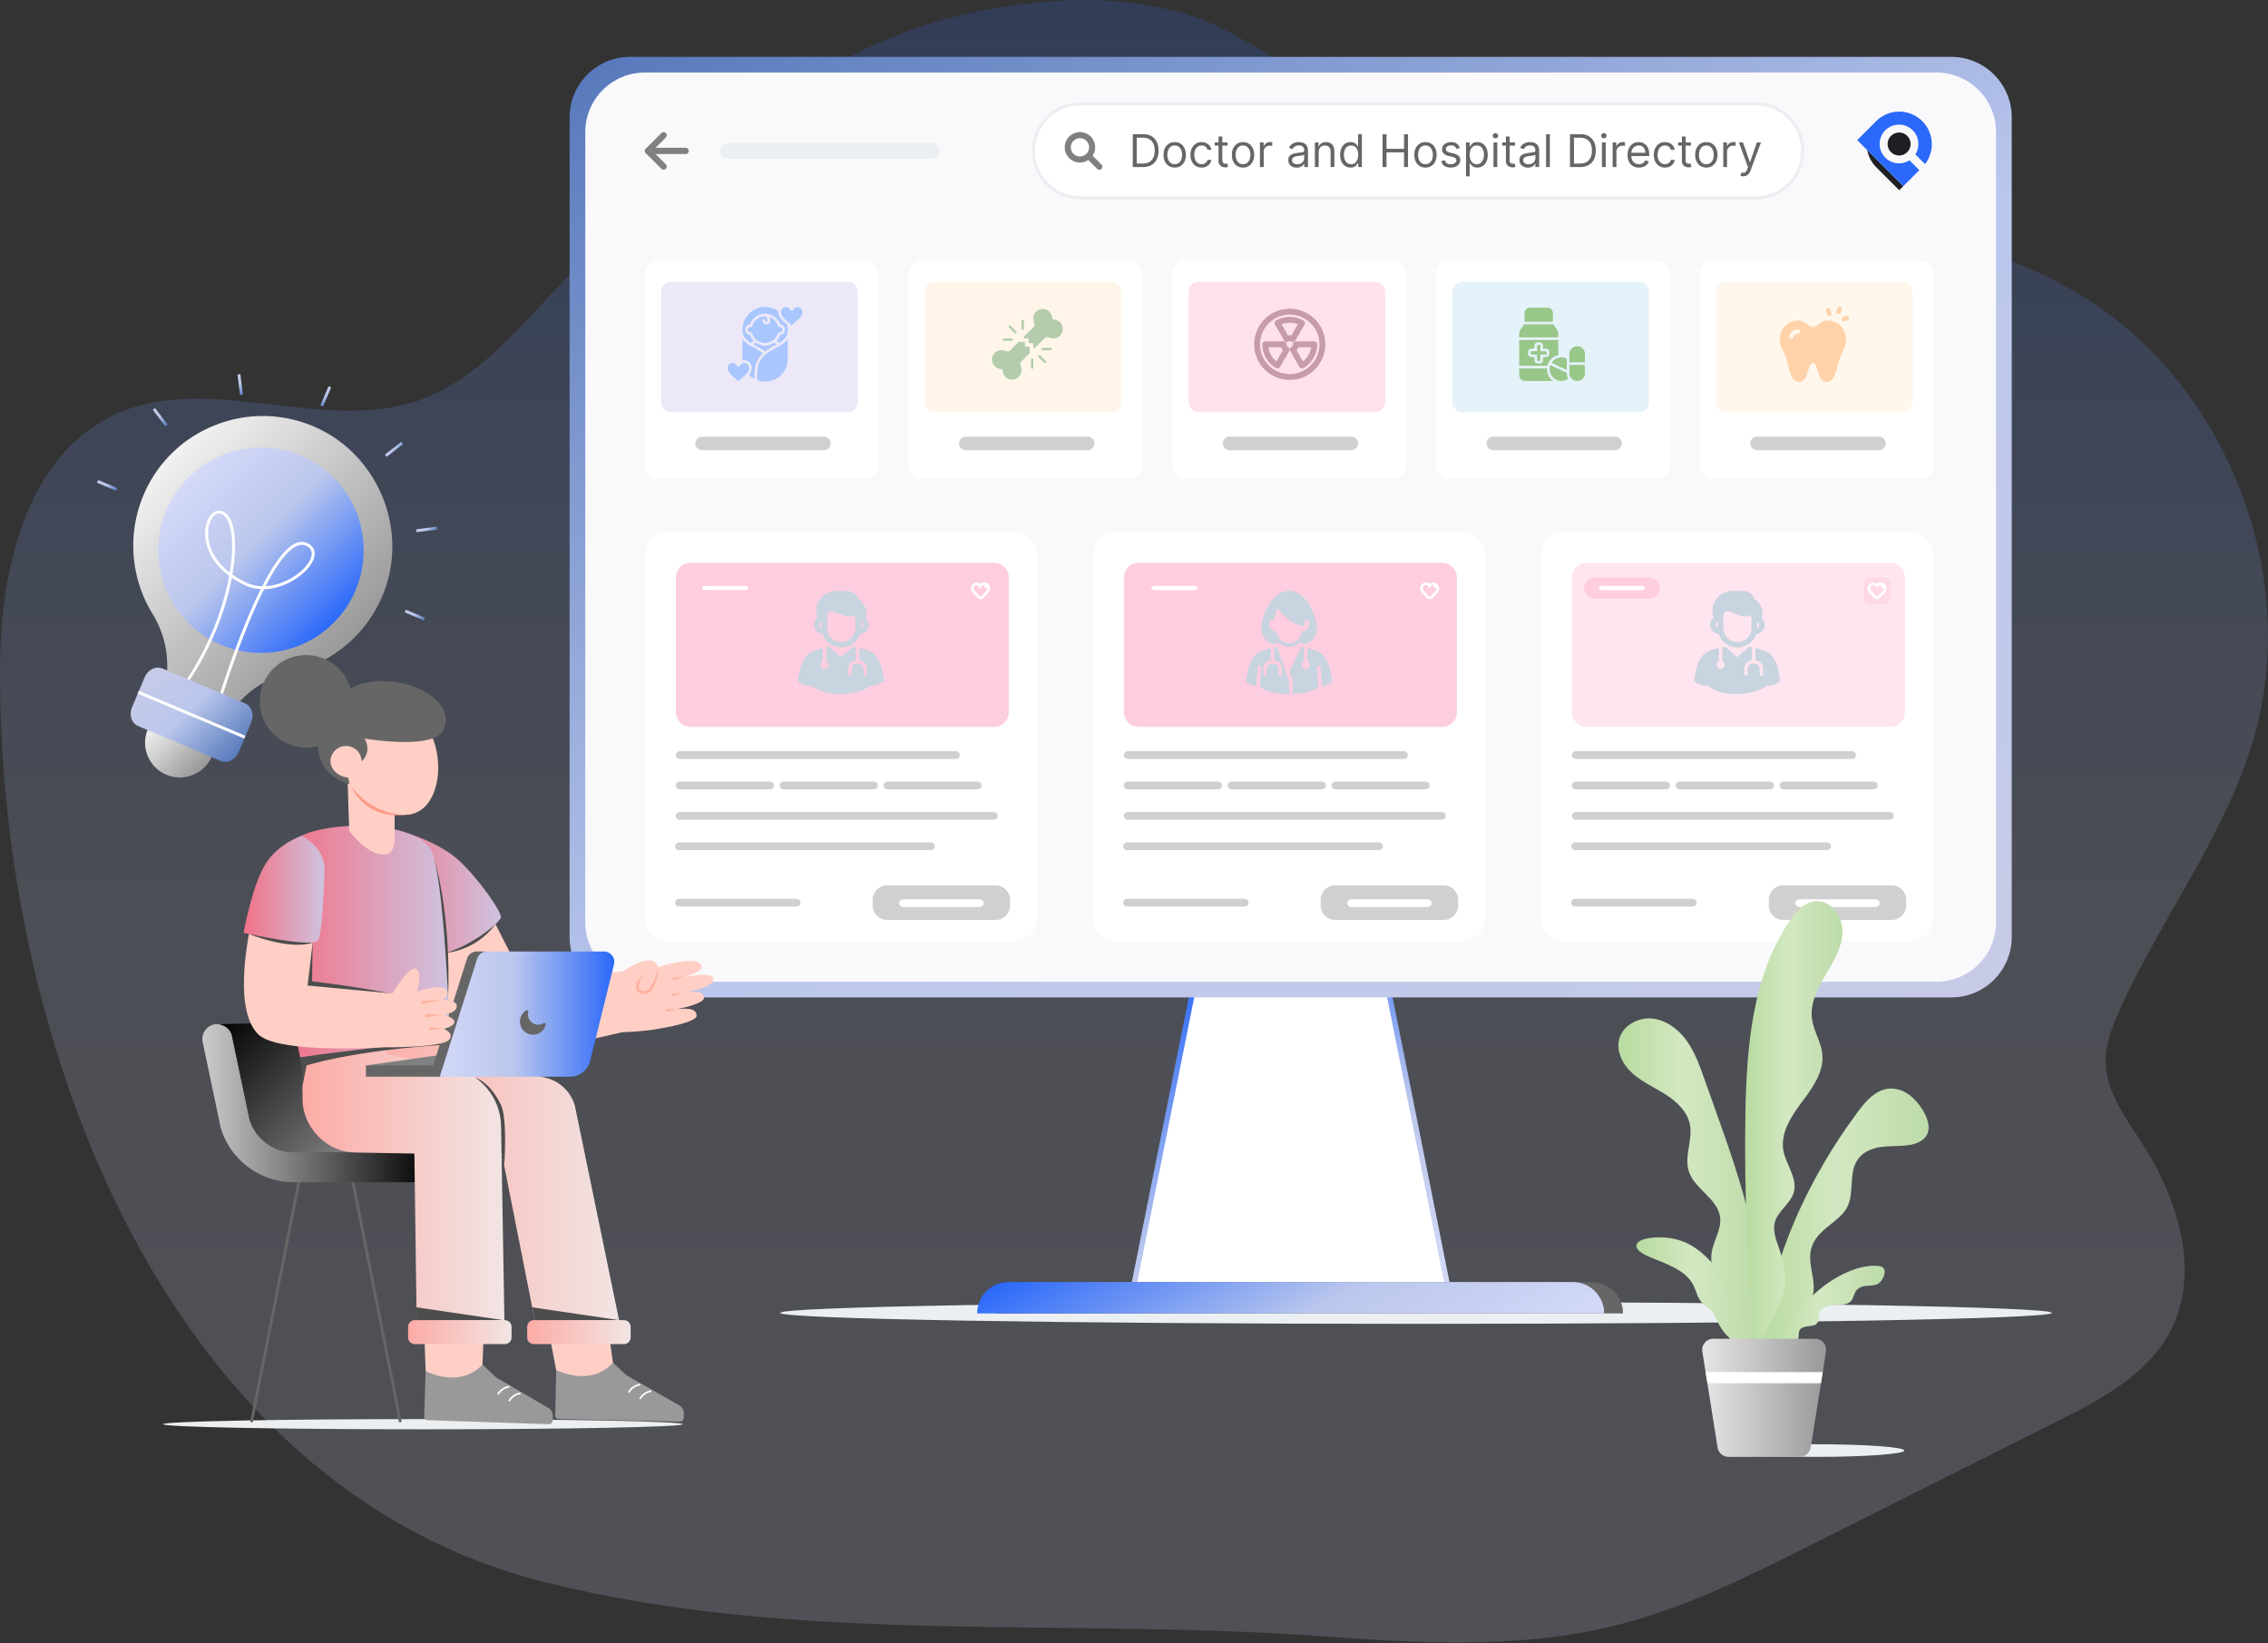 <svg xmlns="http://www.w3.org/2000/svg" xmlns:v="https://vecta.io/nano" width="490" height="355" fill="none"><rect width="100%" height="100%" fill="#333333" stroke="none"/><style><![CDATA[.B{fill:#fff}.C{opacity:.5}.D{fill:#ffcde0}.E{fill:#d0d0d0}.F{fill:#666}.G{fill:#ffcfc5}.H{fill:#4d4d4d}.I{fill:#ebeff2}.J{fill-rule:evenodd}.K{fill:#c8d4df}.L{stroke-width:.568}]]></style><g opacity=".18"><path d="M117.243 341.695C36.81 321.314-.452 226.825.004 143.851.12 122.673 5.839 98.025 25.172 89.386c20.231-9.04 44.782 4.44 65.649-3.019 10.374-3.709 18.273-12.083 25.764-20.159 20.524-22.126 36.13-39.51 70.361-55.637 13.432-6.327 25.979-9.156 40.78-10.336 10.721-.855 24.712.576 34.485 5.066 9.153 4.204 22.615 13.271 30.553 19.471 44.485 34.744 106.958 9.834 155.692 38.314 32.084 18.75 48.781 60.388 38.539 96.11-6.055 21.118-20.028 38.981-29.045 59.015-1.611 3.58-3.09 7.357-3.017 11.284.117 6.472 4.332 12.023 7.842 17.463 7.856 12.178 12.836 28.217 5.944 40.965-4.975 9.201-14.882 14.426-24.229 19.122l-52.556 26.401c-13.955 7.01-28.054 14.075-43.219 17.8-20.976 5.152-42.938 3.673-64.483 2.162-55.665-3.907-112.899 1.994-166.989-11.713z" fill="url(#A)"></path></g><path d="M305.933 286.008c75.865 0 137.366-1.061 137.366-2.371s-61.501-2.37-137.366-2.37-137.366 1.061-137.366 2.37 61.501 2.371 137.366 2.371z" class="I"></path><path d="M312.716 277.655h-67.734l13.548-67.734h40.638l13.548 67.734z" class="B"></path><path d="M313.419 278.231h-69.14l13.78-68.888h41.583l13.777 68.888zm-67.733-1.153h66.327L298.696 210.5h-39.691l-13.319 66.578z" fill="url(#B)"></path><path d="M421.57 215.484H136.129a13.07 13.07 0 0 1-13.067-13.067V25.351a13.07 13.07 0 0 1 13.067-13.067h285.439a13.07 13.07 0 0 1 13.067 13.067v177.066c.003 7.216-5.848 13.067-13.065 13.067z" fill="url(#C)"></path><path d="M139.318 212.097c-7.096 0-12.869-5.773-12.869-12.87V28.538c0-7.096 5.773-12.87 12.869-12.87h279.063c7.096 0 12.869 5.774 12.869 12.87v170.689c0 7.097-5.773 12.87-12.869 12.87H139.318z" fill="#f9f9fb"></path><path d="M350.647 283.751H215.18c0-3.741 3.033-6.774 6.774-6.774h121.921c3.739.002 6.772 3.033 6.772 6.774z" class="F"></path><path d="M346.584 283.751H211.115c0-3.741 3.033-6.774 6.774-6.774H339.81c3.741.002 6.774 3.033 6.774 6.774z" fill="url(#D)"></path><g fill="gray"><path d="M143.384 36.666c-.172 0-.347-.066-.478-.197l-3.387-3.387c-.266-.265-.266-.694 0-.957l3.387-3.387c.265-.265.694-.265.957 0s.265.694 0 .957l-2.908 2.908 2.908 2.908c.265.265.265.694 0 .957-.132.132-.306.197-.479.197z"></path><path d="M148.126 33.282h-8.129a.68.68 0 0 1-.678-.678.68.68 0 0 1 .678-.678h8.129a.68.68 0 0 1 .678.678.68.68 0 0 1-.678.678z"></path></g><path d="M201.247 34.296H157.22c-.934 0-1.692-.758-1.692-1.692s.758-1.692 1.692-1.692h44.027a1.69 1.69 0 1 1 0 3.385z" class="I"></path><path d="M411.214 40.214l-.89-.889-1.231-1.232-5.688-5.687c.202 1.13.676 2.169 1.348 3.044l.349.422.52.52.36.361 3.465 3.464.877.876.89-.878z" fill="#1f2023"></path><path d="M416.693 28.15c-.697-1.475-1.89-2.668-3.365-3.364a7.01 7.01 0 0 0-2.207-.628l-.379-.034c-.011 0-.018-.002-.029-.002l-.386-.011-.386.011c-.011 0-.018.002-.029.002l-.37.032c-1.436.161-2.736.746-3.775 1.629l-.195.168-.461.46-3.861 3.861 2.135 2.135 5.683 5.683 1.257 1.243.882.883 3.464-3.464-.031-.032-2.101-2.101a4.16 4.16 0 0 1-2.26.665 4.18 4.18 0 1 1 0-8.362 4.18 4.18 0 0 1 4.181 4.181c0 .826-.24 1.597-.655 2.246l1.261 1.261.839.839a7.01 7.01 0 0 0 1.346-3.026 7.05 7.05 0 0 0 .115-1.266 7.02 7.02 0 0 0-.673-3.008z" fill="#2b69fa"></path><path d="M412.57 32.113c-.12.272-.29.529-.515.753a2.5 2.5 0 0 1-.753.515 2.48 2.48 0 0 1-2.754-.515 2.47 2.47 0 0 1-.726-1.754c0-.635.241-1.27.726-1.754a2.48 2.48 0 0 1 3.507 0 2.46 2.46 0 0 1 .724 1.679 2.44 2.44 0 0 1-.209 1.075z" fill="#1f2023"></path><path d="M379.318 42.765H233.422c-5.61 0-10.161-4.549-10.161-10.161s4.549-10.161 10.161-10.161h145.896c5.61 0 10.161 4.549 10.161 10.161s-4.551 10.161-10.161 10.161z" class="B"></path><path d="M379.318 43.103H233.422c-5.789 0-10.499-4.71-10.499-10.499s4.71-10.499 10.499-10.499h145.896c5.79 0 10.499 4.71 10.499 10.499s-4.709 10.499-10.499 10.499zm-145.896-20.32c-5.415 0-9.82 4.406-9.82 9.821s4.405 9.821 9.82 9.821h145.896c5.415 0 9.821-4.406 9.821-9.821s-4.406-9.821-9.821-9.821H233.422z" class="I"></path><path d="M230.552 30.059c-.719 1.1-.685 2.577.075 3.65a3.29 3.29 0 0 0 4.508.86l1.906 1.906a.66.66 0 0 0 .93 0 .66.66 0 0 0 0-.93l-1.906-1.906a3.29 3.29 0 0 0-.417-4.136 3.29 3.29 0 0 0-5.096.556zm4.549 2.613a1.84 1.84 0 0 1-.381.549c-.164.163-.35.293-.549.381a1.95 1.95 0 0 1-2.239-.381 1.97 1.97 0 1 1 2.788-2.788c.608.608.737 1.511.381 2.239z" fill="gray"></path><path d="M376.631 38.086a1.8 1.8 0 0 1-.371-.035c-.109-.023-.183-.042-.225-.062l.208-.721c.199.051.374.069.527.055a.63.63 0 0 0 .405-.204c.12-.12.23-.315.329-.586l.152-.416-1.967-5.349h.887l1.468 4.24h.056l1.469-4.24h.886l-2.258 6.097a2.31 2.31 0 0 1-.378.682 1.41 1.41 0 0 1-.523.405 1.61 1.61 0 0 1-.665.132zm-4.318-1.996v-5.321h.79v.804h.055c.097-.263.272-.477.527-.641a1.55 1.55 0 0 1 .859-.246l.225.003.204.01v.831a2.52 2.52 0 0 0-.19-.031c-.099-.014-.2-.024-.309-.024a1.44 1.44 0 0 0-.692.163 1.23 1.23 0 0 0-.479.443 1.2 1.2 0 0 0-.173.641v3.367h-.817zm-3.659.111c-.481 0-.902-.114-1.265-.343a2.33 2.33 0 0 1-.845-.96c-.201-.411-.301-.891-.301-1.441s.1-1.038.301-1.451.485-.734.845-.963.784-.343 1.265-.343.9.114 1.261.343.644.55.845.963.305.897.305 1.451-.102 1.03-.305 1.441a2.32 2.32 0 0 1-.845.96c-.362.229-.781.343-1.261.343zm0-.734c.365 0 .665-.093.9-.281a1.65 1.65 0 0 0 .523-.738c.114-.305.17-.635.17-.991a2.83 2.83 0 0 0-.17-.994 1.67 1.67 0 0 0-.523-.745c-.235-.189-.535-.284-.9-.284s-.665.095-.901.284a1.67 1.67 0 0 0-.523.745 2.86 2.86 0 0 0-.17.994 2.83 2.83 0 0 0 .17.991 1.65 1.65 0 0 0 .523.738c.236.187.536.281.901.281zm-3.335-4.698v.693h-2.757v-.693h2.757zm-1.953-1.275h.817v5.072c0 .231.034.404.101.52a.52.52 0 0 0 .263.229c.108.037.223.055.343.055.09 0 .164-.005.222-.014l.138-.028.166.734a1.62 1.62 0 0 1-.232.062c-.099.023-.225.035-.377.035a1.65 1.65 0 0 1-.679-.149 1.35 1.35 0 0 1-.548-.454c-.143-.203-.214-.46-.214-.769v-5.293zm-3.648 6.707c-.499 0-.928-.118-1.288-.353a2.3 2.3 0 0 1-.832-.973c-.194-.413-.291-.886-.291-1.417 0-.54.099-1.017.298-1.431s.48-.74.838-.974.781-.353 1.261-.353c.374 0 .712.069 1.012.208a1.94 1.94 0 0 1 .738.582 1.82 1.82 0 0 1 .356.873h-.817c-.062-.242-.201-.457-.416-.644s-.499-.284-.859-.284c-.319 0-.598.083-.838.249s-.424.396-.558.696-.197.648-.197 1.05c0 .411.064.769.194 1.074s.316.542.554.71.522.253.845.253a1.46 1.46 0 0 0 .579-.111c.174-.074.32-.18.44-.319s.205-.305.256-.499h.817a1.9 1.9 0 0 1-.342.849 1.91 1.91 0 0 1-.718.596c-.298.148-.639.218-1.032.218zm-5.609 0c-.512 0-.954-.113-1.326-.34s-.655-.547-.856-.956-.298-.889-.298-1.434.099-1.025.298-1.441a2.35 2.35 0 0 1 .838-.977c.361-.235.781-.353 1.261-.353a2.52 2.52 0 0 1 .821.139 2.03 2.03 0 0 1 .738.45c.222.205.399.478.53.817s.198.758.198 1.254v.346h-4.102V33h3.27a1.75 1.75 0 0 0-.18-.804 1.37 1.37 0 0 0-.506-.558c-.22-.137-.473-.204-.769-.204-.325 0-.607.081-.845.242a1.6 1.6 0 0 0-.544.624 1.83 1.83 0 0 0-.19.825v.471c0 .402.069.742.208 1.022a1.47 1.47 0 0 0 .585.634c.249.145.539.215.869.215a1.77 1.77 0 0 0 .582-.09c.176-.062.327-.155.454-.277a1.27 1.27 0 0 0 .295-.464l.79.222a1.76 1.76 0 0 1-.42.707 2 2 0 0 1-.727.471c-.289.113-.613.166-.974.166zm-5.698-.111v-5.321h.79v.804h.055a1.28 1.28 0 0 1 .527-.641 1.55 1.55 0 0 1 .859-.246l.225.003.204.01v.831a2.43 2.43 0 0 0-.19-.031c-.099-.014-.2-.024-.309-.024a1.44 1.44 0 0 0-.692.163 1.22 1.22 0 0 0-.478.443 1.19 1.19 0 0 0-.174.641v3.367h-.817zm-2.315 0v-5.321h.818v5.321h-.818zm.416-6.208a.58.58 0 0 1-.413-.163.52.52 0 0 1-.169-.391c0-.152.056-.283.169-.392s.253-.163.413-.163a.57.57 0 0 1 .408.163c.116.109.174.239.174.392s-.058.283-.174.391-.249.163-.408.163zm-5.127 6.208h-2.189v-7.094h2.286c.688 0 1.277.142 1.767.426s.864.687 1.125 1.216.392 1.157.392 1.891-.132 1.375-.395 1.909-.647.94-1.15 1.226-1.116.426-1.836.426zm-1.33-.762h1.274c.587 0 1.073-.113 1.459-.34a2.09 2.09 0 0 0 .862-.966c.189-.418.284-.916.284-1.493s-.093-1.066-.28-1.479-.467-.734-.838-.956-.835-.336-1.39-.336h-1.371v5.57zm-5.211-6.333v7.094h-.818v-7.094h.818zm-4.749 7.22a2.15 2.15 0 0 1-.918-.191c-.275-.128-.493-.315-.654-.558s-.243-.54-.243-.887c0-.305.06-.552.18-.741a1.27 1.27 0 0 1 .482-.45c.201-.109.423-.189.665-.242l.738-.132.786-.094c.203-.023.351-.061.444-.114s.142-.145.142-.277v-.028c0-.342-.094-.607-.281-.797s-.465-.284-.842-.284c-.39 0-.696.085-.918.256s-.377.353-.467.547l-.776-.277c.138-.323.323-.575.554-.755s.487-.309.762-.381a3.24 3.24 0 0 1 .818-.111 3.28 3.28 0 0 1 .588.062 1.88 1.88 0 0 1 .648.246c.21.125.385.313.523.565s.208.589.208 1.011v3.506h-.817v-.721h-.042c-.055.116-.148.239-.277.371a1.58 1.58 0 0 1-.516.336 1.99 1.99 0 0 1-.787.139zm.125-.734c.323 0 .596-.063.818-.191s.392-.291.505-.492a1.25 1.25 0 0 0 .174-.634v-.748c-.035.041-.111.08-.229.114a3.81 3.81 0 0 1-.402.087l-.44.062-.343.042a3.14 3.14 0 0 0-.596.135c-.182.06-.33.151-.443.274s-.166.284-.166.492c0 .284.105.499.315.644s.482.215.807.215zm-2.92-4.712v.693h-2.758v-.693h2.758zm-1.954-1.275h.818v5.072c0 .231.033.404.1.52a.52.52 0 0 0 .263.229 1.06 1.06 0 0 0 .343.055c.09 0 .164-.005.222-.014l.139-.028.166.734a1.57 1.57 0 0 1-.232.062c-.099.02-.225.035-.378.035a1.65 1.65 0 0 1-.679-.149 1.35 1.35 0 0 1-.547-.454c-.143-.203-.215-.46-.215-.769v-5.293zm-2.675 6.596v-5.321h.817v5.321h-.817zm.416-6.208a.58.58 0 0 1-.413-.163.52.52 0 0 1-.169-.391c0-.152.056-.283.169-.392s.253-.163.413-.163a.57.57 0 0 1 .408.163c.116.109.174.239.174.392s-.058.283-.174.391-.249.163-.408.163zm-6.36 8.204V30.77h.789v.845h.097l.25-.353c.108-.145.263-.275.464-.388s.478-.173.824-.173c.448 0 .843.112 1.185.336a2.23 2.23 0 0 1 .8.953c.191.411.288.896.288 1.455s-.096 1.052-.288 1.465-.457.73-.796.956-.731.336-1.175.336c-.341 0-.615-.057-.821-.17s-.363-.246-.474-.392l-.257-.367h-.069v2.813h-.817zm.803-4.656a2.95 2.95 0 0 0 .177 1.063 1.61 1.61 0 0 0 .516.717c.226.171.504.256.831.256.342 0 .627-.09.856-.27s.404-.427.52-.734.176-.654.176-1.032-.057-.711-.173-1.012a1.56 1.56 0 0 0-.516-.717c-.229-.178-.516-.267-.863-.267-.332 0-.612.084-.838.253a1.54 1.54 0 0 0-.513.7c-.116.3-.173.645-.173 1.043zm-2.131-1.469l-.735.208a1.36 1.36 0 0 0-.204-.357c-.088-.118-.208-.215-.36-.291s-.348-.114-.586-.114c-.325 0-.597.075-.814.225s-.322.336-.322.565a.58.58 0 0 0 .222.481c.148.117.379.216.693.295l.789.194c.476.115.831.292 1.064.53s.35.539.35.911c0 .305-.088.577-.263.818s-.416.429-.728.568a2.65 2.65 0 0 1-1.088.208c-.542 0-.992-.118-1.347-.353s-.581-.58-.676-1.032l.776-.194c.074.286.214.501.419.644s.48.215.814.215c.382 0 .684-.081.908-.242s.34-.36.34-.589a.62.62 0 0 0-.194-.464c-.13-.127-.328-.222-.596-.284l-.887-.208c-.487-.115-.845-.294-1.074-.537s-.339-.551-.339-.918a1.32 1.32 0 0 1 .252-.797 1.72 1.72 0 0 1 .697-.544 2.44 2.44 0 0 1 1.004-.197c.527 0 .94.116 1.24.346s.518.536.645.914zm-7.427 4.24c-.481 0-.902-.114-1.265-.343a2.33 2.33 0 0 1-.845-.96c-.201-.411-.301-.891-.301-1.441s.1-1.038.301-1.451.485-.734.845-.963.784-.343 1.265-.343.9.114 1.261.343.644.55.845.963.305.897.305 1.451-.102 1.03-.305 1.441a2.3 2.3 0 0 1-.845.96c-.361.229-.781.343-1.261.343zm0-.734c.364 0 .665-.093.9-.281a1.65 1.65 0 0 0 .523-.738 2.83 2.83 0 0 0 .17-.991c0-.356-.057-.687-.17-.994a1.67 1.67 0 0 0-.523-.745c-.235-.189-.536-.284-.9-.284s-.666.095-.901.284a1.67 1.67 0 0 0-.523.745 2.86 2.86 0 0 0-.17.994 2.83 2.83 0 0 0 .17.991 1.65 1.65 0 0 0 .523.738c.235.187.536.281.901.281zm-9.272.623v-7.094h.859v3.159h3.783v-3.159h.859v7.094h-.859v-3.173h-3.783v3.173h-.859zm-6.904.111c-.444 0-.835-.112-1.175-.336s-.605-.545-.796-.956-.288-.902-.288-1.465.096-1.044.288-1.455.458-.729.8-.953.737-.336 1.185-.336c.346 0 .62.058.821.173a1.41 1.41 0 0 1 .464.388l.253.353h.069v-2.619h.817v7.094h-.789v-.817h-.097a5.22 5.22 0 0 1-.257.367c-.111.145-.269.276-.474.391s-.479.17-.821.17zm.111-.734c.328 0 .605-.085.831-.256a1.61 1.61 0 0 0 .516-.717c.118-.307.177-.662.177-1.063s-.058-.745-.173-1.043-.287-.533-.513-.7-.506-.253-.838-.253c-.347 0-.636.089-.866.267s-.401.414-.517.717-.169.637-.169 1.011.057.723.173 1.032.291.552.519.734.518.27.86.27zm-7.009-2.578v3.201h-.818v-5.321h.79v.831h.069c.125-.27.315-.487.569-.651s.582-.249.983-.249c.361 0 .676.074.946.222a1.5 1.5 0 0 1 .631.665c.15.296.225.67.225 1.122v3.381h-.818v-3.326c0-.418-.108-.744-.325-.977s-.515-.353-.894-.353a1.43 1.43 0 0 0-.7.17 1.21 1.21 0 0 0-.481.495c-.118.217-.177.48-.177.79zm-4.749 3.326a2.15 2.15 0 0 1-.918-.191c-.275-.128-.493-.315-.654-.558s-.243-.54-.243-.887c0-.305.06-.552.18-.741a1.27 1.27 0 0 1 .482-.45 2.52 2.52 0 0 1 .665-.242l.738-.132.786-.093c.203-.023.351-.061.444-.114s.142-.145.142-.277v-.028c0-.342-.094-.607-.281-.797s-.465-.284-.842-.284c-.39 0-.696.085-.918.256s-.377.353-.467.547l-.776-.277c.138-.323.323-.575.554-.755s.487-.309.762-.381a3.24 3.24 0 0 1 .818-.111 3.23 3.23 0 0 1 .588.062c.224.039.44.121.648.246s.385.313.523.565.208.589.208 1.012v3.506h-.817v-.721h-.042a1.45 1.45 0 0 1-.277.371 1.58 1.58 0 0 1-.516.336 1.99 1.99 0 0 1-.787.139zm.125-.734c.323 0 .596-.064.818-.191s.392-.291.505-.492a1.25 1.25 0 0 0 .174-.634v-.748c-.035.041-.111.08-.229.114a3.81 3.81 0 0 1-.402.087l-.44.062-.343.041a3.14 3.14 0 0 0-.596.135c-.182.06-.33.151-.443.274s-.166.284-.166.492c0 .284.105.499.315.644s.482.215.807.215zm-8.064.609v-5.321h.79v.804h.056c.097-.263.272-.477.526-.641a1.55 1.55 0 0 1 .859-.246l.226.003.204.01v.831a2.45 2.45 0 0 0-.191-.031c-.097-.016-.199-.024-.308-.024a1.44 1.44 0 0 0-.693.163 1.23 1.23 0 0 0-.478.443 1.2 1.2 0 0 0-.173.641v3.367h-.818zm-3.658.111c-.481 0-.902-.114-1.265-.343a2.33 2.33 0 0 1-.845-.96c-.201-.411-.301-.891-.301-1.441s.1-1.038.301-1.451.485-.734.845-.963.784-.343 1.265-.343.9.114 1.261.343.644.55.845.963.305.897.305 1.451-.102 1.03-.305 1.441a2.3 2.3 0 0 1-.845.96c-.361.229-.781.343-1.261.343zm0-.734c.365 0 .665-.093.9-.281a1.65 1.65 0 0 0 .523-.738c.114-.305.17-.635.17-.991a2.83 2.83 0 0 0-.17-.994 1.67 1.67 0 0 0-.523-.745c-.235-.189-.535-.284-.9-.284s-.665.095-.901.284a1.67 1.67 0 0 0-.523.745 2.86 2.86 0 0 0-.17.994 2.83 2.83 0 0 0 .17.991 1.65 1.65 0 0 0 .523.738c.236.187.536.281.901.281zm-3.335-4.698v.693h-2.757v-.693h2.757zm-1.954-1.275h.818v5.072c0 .231.033.404.1.52a.5.5 0 0 0 .264.229c.107.04.223.055.343.055a1.46 1.46 0 0 0 .221-.014l.139-.028.166.734c-.055.021-.133.042-.232.062s-.225.035-.378.035a1.65 1.65 0 0 1-.679-.149c-.219-.099-.401-.251-.547-.454s-.215-.46-.215-.769v-5.293zm-3.647 6.707c-.499 0-.929-.118-1.289-.353a2.3 2.3 0 0 1-.831-.973c-.194-.413-.291-.886-.291-1.417 0-.54.099-1.017.298-1.431s.48-.74.838-.973.781-.353 1.261-.353a2.39 2.39 0 0 1 1.012.208 1.93 1.93 0 0 1 .737.582 1.81 1.81 0 0 1 .357.873h-.817a1.27 1.27 0 0 0-.416-.644c-.213-.189-.499-.284-.859-.284-.319 0-.598.083-.838.249s-.424.396-.558.696-.198.648-.198 1.05c0 .411.065.769.194 1.074a1.62 1.62 0 0 0 .555.71c.238.168.522.253.845.253.212 0 .405-.037.578-.111a1.19 1.19 0 0 0 .44-.319 1.23 1.23 0 0 0 .257-.499h.817a1.89 1.89 0 0 1-.343.849c-.183.252-.419.448-.717.596s-.64.218-1.032.218zm-5.821 0c-.48 0-.902-.114-1.264-.343a2.33 2.33 0 0 1-.845-.96c-.201-.411-.302-.891-.302-1.441s.101-1.038.302-1.451.485-.734.845-.963.784-.343 1.264-.343.901.114 1.261.343a2.31 2.31 0 0 1 .845.963c.2.413.305.897.305 1.451s-.101 1.03-.305 1.441a2.32 2.32 0 0 1-.845.96c-.363.229-.78.343-1.261.343zm0-.734c.365 0 .665-.093.901-.281a1.65 1.65 0 0 0 .523-.738 2.83 2.83 0 0 0 .17-.991c0-.356-.057-.687-.17-.994a1.67 1.67 0 0 0-.523-.745c-.236-.189-.536-.284-.901-.284s-.665.095-.9.284a1.67 1.67 0 0 0-.523.745c-.114.307-.17.639-.17.994a2.81 2.81 0 0 0 .17.991 1.65 1.65 0 0 0 .523.738c.235.187.535.281.9.281zm-6.873.623h-2.189v-7.094h2.286c.688 0 1.277.142 1.767.426a2.8 2.8 0 0 1 1.126 1.216c.261.529.391 1.157.391 1.891s-.131 1.375-.395 1.909a2.81 2.81 0 0 1-1.15 1.226c-.503.284-1.115.426-1.836.426zm-1.33-.762h1.275c.586 0 1.073-.113 1.458-.34a2.1 2.1 0 0 0 .863-.966c.19-.418.284-.916.284-1.493s-.094-1.066-.281-1.479-.466-.734-.838-.956-.835-.336-1.389-.336h-1.372v5.57z" class="F"></path><path d="M241.26 114.896h74.503a5.14 5.14 0 0 1 5.139 5.139v78.171a5.14 5.14 0 0 1-5.139 5.139H241.26a5.14 5.14 0 0 1-5.138-5.139v-78.171a5.14 5.14 0 0 1 5.138-5.139z" class="B"></path><use href="#g" class="C D"></use><g class="E"><use href="#h"></use><path d="M266.081 168.864h19.524c.463 0 .837.375.837.837s-.374.837-.837.837h-19.524c-.463 0-.837-.374-.837-.837a.84.84 0 0 1 .837-.837z"></path><use href="#h" x="44.864"></use><path d="M243.502 181.997h54.448c.463 0 .838.374.838.837s-.375.837-.838.837h-54.448c-.463 0-.837-.374-.837-.837a.84.84 0 0 1 .837-.837zm.147-19.7h59.687c.463 0 .837.374.837.837s-.374.837-.837.837h-59.687c-.462 0-.837-.374-.837-.837a.84.84 0 0 1 .837-.837zm0 13.133h67.85c.462 0 .837.374.837.837s-.375.837-.837.837h-67.85c-.462 0-.837-.374-.837-.837a.84.84 0 0 1 .837-.837zm-.147 18.747h25.404a.84.84 0 0 1 .837.837c0 .463-.375.837-.837.837h-25.404c-.463 0-.837-.374-.837-.837a.84.84 0 0 1 .837-.837zm68.396 4.572H288.47a3.13 3.13 0 0 1-3.128-3.129v-1.216a3.13 3.13 0 0 1 3.128-3.128h23.428a3.13 3.13 0 0 1 3.128 3.128v1.216a3.13 3.13 0 0 1-3.128 3.129z"></path></g><path d="M292.14 194.293h16.087c.605 0 1.095.372 1.095.833s-.49.832-1.095.832H292.14c-.606 0-1.096-.372-1.096-.832s.49-.833 1.096-.833z" class="B"></path><path d="M275.584 136.378l-.002.007c-1.393.072-2.101-2.94-.406-2.312.277-1.227.583-2.092.921-2.593 1.983 2.448 3.857 3.707 5.619 3.78a9.24 9.24 0 0 0 .125-1.187c1.695-.631.987 2.384-.406 2.312v-.007c-1.195 3.503-4.651 3.503-5.851 0zm2.927 13.593c-3.115 0-5.79-.76-6.361-1.808l.326-3.899c.016-.205-.136-.384-.34-.402s-.383.136-.401.34l-.341 4.038h.037c-.874-.011-1.711-.422-2.258-1.136.379-2.028.701-4.34 2.11-5.678.794-.754 2.076-1.119 3.283-1.4v2.661a1.77 1.77 0 0 0-1.13.513 1.75 1.75 0 0 0-.517 1.243v1.209a.37.37 0 1 0 .744 0v-1.209a1.01 1.01 0 0 1 .297-.719l.002-.003c.184-.183.438-.297.719-.297h.513c.282 0 .536.114.719.297v.003c.184.183.3.44.3.719v1.179a.37.37 0 0 0 .372.373c.206 0 .372-.168.372-.373v-1.179c0-.486-.197-.926-.517-1.246-.295-.295-.69-.485-1.13-.515v-2.831l.578-.136 2.623 7.382v2.874zm2.622-10.249l.579.136v3.051c-.089.043-.168.1-.238.168l-.003.002c-.156.157-.254.372-.254.611s.098.453.254.61l.003.002a.86.86 0 0 0 1.22 0l.002-.002a.86.86 0 0 0 .255-.61c0-.239-.098-.456-.255-.613h-.002a.85.85 0 0 0-.238-.168v-2.879c1.207.284 2.489.647 3.283 1.4 1.408 1.339 1.731 3.653 2.109 5.678a2.89 2.89 0 0 1-2.221 1.137l-.34-4.038c-.016-.204-.197-.356-.401-.34s-.357.197-.341.401l.327 3.9h-.002c-.527.964-2.829 1.683-5.617 1.794v-2.983l-.685-1.928 2.565-5.329zm.996-.536c1.672-.789 2.609-2.089 2.371-3.917-.358-3.108-2.609-7.639-5.987-7.634-3.378-.002-5.628 4.526-5.987 7.634-.24 1.837.742 3.119 2.444 3.899l.344-.081v.004l.4-.095.213-.052.041-.052c.036-.048.059-.164.072-.282.649.685 1.502 1.139 2.475 1.137.962 0 1.822-.447 2.473-1.137.014.12.034.236.073.282l.041.049.213.053.399.095v-.005l.415.102z" class="J K"></path><path d="M144.457 114.896h74.503a5.14 5.14 0 0 1 5.138 5.139v78.171a5.14 5.14 0 0 1-5.138 5.139h-74.503a5.14 5.14 0 0 1-5.138-5.139v-78.171c.002-2.838 2.302-5.139 5.138-5.139z" class="B"></path><use href="#g" x="-96.801" class="C D"></use><g class="E"><use href="#h" x="-96.801"></use><path d="M169.28 168.864h19.524a.84.84 0 0 1 .837.837c0 .463-.375.837-.837.837H169.28c-.463 0-.837-.374-.837-.837s.374-.837.837-.837zm22.432 0h19.523a.84.84 0 0 1 .838.837c0 .463-.375.837-.838.837h-19.523c-.463 0-.837-.374-.837-.837s.374-.837.837-.837z"></path><use href="#i"></use><path d="M146.848 162.297h59.687c.463 0 .837.374.837.837s-.374.837-.837.837h-59.687c-.462 0-.837-.374-.837-.837s.375-.837.837-.837zm0 13.133h67.85c.462 0 .837.374.837.837s-.375.837-.837.837h-67.85c-.462 0-.837-.374-.837-.837s.375-.837.837-.837z"></path><use href="#j"></use><use href="#k"></use></g><path d="M195.337 194.293h16.087c.606 0 1.096.372 1.096.833s-.49.832-1.096.832h-16.087c-.605 0-1.095-.372-1.095-.832s.49-.833 1.095-.833z" class="B"></path><g class="J K"><use href="#l"></use><path d="M175.347 148.134c.948.88 3.427 1.949 6.363 1.817 2.414.011 5.442-.857 6.361-1.817 2.019.079 2.977-1.057 2.977-1.057-.379-2.028-.701-4.34-2.11-5.678-.794-.754-2.076-1.119-3.283-1.4v2.661a1.77 1.77 0 0 1 1.13.513 1.75 1.75 0 0 1 .517 1.243v1.209a.37.37 0 1 1-.744 0v-1.209a1.01 1.01 0 0 0-.297-.719l-.002-.003c-.184-.183-.438-.297-.72-.297h-.512c-.282 0-.536.114-.719.297v.003c-.184.183-.3.44-.3.719v1.179a.37.37 0 0 1-.372.372c-.206 0-.372-.167-.372-.372v-1.179c0-.486.197-.926.517-1.246.295-.295.69-.485 1.13-.515v-2.831l-.578-.136-2.621 2.307-2.622-2.307-.579.136v3.051a.93.93 0 0 1 .239.168l.002.003a.86.86 0 0 1 .254.61c0 .238-.098.453-.254.61l-.002.002a.86.86 0 0 1-1.221 0l-.002-.002a.86.86 0 0 1-.254-.61c0-.238.097-.456.254-.613h.002a.85.85 0 0 1 .238-.168v-2.881c-1.207.284-2.488.647-3.282 1.4-1.409 1.338-1.731 3.652-2.11 5.678-.003.005 1.139 1.307 2.972 1.062z"></path></g><path d="M184.019 139.268c.846-.531 1.479-1.343 1.788-2.294 1.034-.102 1.844-.952 1.844-1.982a1.96 1.96 0 0 0-.624-1.427l.114-.588c.288-1.49-.665-2.824-1.708-3.627-.386-1.13-1.309-1.704-2.743-1.704h-1.845c-1.327.007-2.588.574-3.477 1.559-.758.85-1.105 1.907-.98 2.974l.158 1.352c-.419.37-.662.903-.662 1.463 0 1.03.81 1.881 1.844 1.983.309.95.942 1.76 1.788 2.293.002-.002 2.017 1.371 4.503-.002zm1.994-3.596v-1.359a.75.75 0 0 1 .356 1.003c-.074.157-.199.281-.356.356zm-8.915-.68c.004-.288.17-.552.431-.681v1.361a.77.77 0 0 1-.431-.68zm1.64.68v-2.066c0-.779.136-1.298.383-1.464.091-.061.211-.086.354-.086.488 0 1.23.302 1.854.556 1.061.433 2.066.842 2.835.397.236-.136.37-.089.422-.064.084.08.216.418.216.658v2.067a3.03 3.03 0 1 1-6.064.02z" class="K"></path><path d="M338.061 114.896h74.503a5.14 5.14 0 0 1 5.139 5.139v78.171a5.14 5.14 0 0 1-5.139 5.139h-74.503a5.14 5.14 0 0 1-5.138-5.139v-78.171a5.14 5.14 0 0 1 5.138-5.139z" class="B"></path><path d="M342.825 121.586h65.531a3.21 3.21 0 0 1 3.21 3.21v29.039a3.21 3.21 0 0 1-3.21 3.21h-65.531a3.21 3.21 0 0 1-3.21-3.21v-29.039c0-1.771 1.438-3.21 3.21-3.21z" class="C D"></path><g class="E"><path d="M340.452 168.864h19.524a.84.84 0 0 1 .837.837c0 .463-.375.837-.837.837h-19.524c-.463 0-.837-.374-.837-.837s.374-.837.837-.837z"></path><use href="#m"></use><use href="#m" x="22.432"></use><use href="#i" x="193.604"></use><path d="M340.452 162.297h59.687c.463 0 .837.374.837.837s-.374.837-.837.837h-59.687c-.463 0-.837-.374-.837-.837s.374-.837.837-.837zm0 13.133h67.849c.463 0 .837.374.837.837s-.374.837-.837.837h-67.849c-.463 0-.837-.374-.837-.837s.374-.837.837-.837z"></path><use href="#j" x="193.604"></use><use href="#k" x="193.604"></use></g><path d="M388.941 194.293h16.087c.605 0 1.095.372 1.095.833s-.49.832-1.095.832h-16.087c-.606 0-1.096-.372-1.096-.832s.49-.833 1.096-.833z" class="B"></path><g class="J K"><use href="#l" x="193.601"></use><path d="M368.95 148.134c.948.88 3.428 1.949 6.364 1.817 2.413.011 5.442-.857 6.361-1.817 2.019.079 2.976-1.057 2.976-1.057-.379-2.028-.701-4.34-2.11-5.678-.794-.754-2.075-1.119-3.282-1.4v2.661c.438.029.835.22 1.129.513.32.319.518.76.518 1.243v1.209a.37.37 0 1 1-.744 0v-1.209a1.01 1.01 0 0 0-.298-.719l-.002-.003c-.184-.183-.438-.297-.719-.297h-.515c-.281 0-.535.114-.719.297v.003c-.184.183-.3.44-.3.719v1.179a.37.37 0 0 1-.372.372c-.206 0-.372-.167-.372-.372v-1.179c0-.486.198-.926.518-1.246.294-.295.689-.485 1.129-.515v-2.831l-.578-.136-2.62 2.307-2.623-2.307-.578.136v3.051a.94.94 0 0 1 .238.168l.002.003a.86.86 0 0 1 0 1.22l-.002.002a.86.86 0 0 1-1.221 0l-.002-.002c-.156-.157-.254-.372-.254-.61a.87.87 0 0 1 .254-.613h.002a.84.84 0 0 1 .239-.168v-2.881c-1.207.284-2.489.647-3.283 1.4-1.409 1.338-1.731 3.652-2.11 5.678 0 .005 1.141 1.307 2.974 1.062z"></path></g><path d="M377.623 139.268c.846-.531 1.479-1.343 1.788-2.294 1.034-.102 1.844-.952 1.844-1.982a1.96 1.96 0 0 0-.624-1.427l.114-.588c.288-1.49-.665-2.824-1.709-3.627-.385-1.13-1.309-1.704-2.742-1.704h-1.845c-1.327.007-2.588.574-3.477 1.559-.758.85-1.105 1.907-.98 2.974l.158 1.352c-.419.37-.662.903-.664 1.463 0 1.03.809 1.881 1.844 1.983.308.95.941 1.76 1.788 2.293.004-.002 2.019 1.371 4.505-.002zm1.992-3.596v-1.359c.374.18.535.627.356 1.003-.073.157-.2.281-.356.356zm-8.916-.68c.005-.288.17-.552.431-.681v1.361a.78.78 0 0 1-.431-.68zm1.643.68v-2.066c0-.779.136-1.298.383-1.464.091-.061.211-.086.354-.086.488 0 1.23.302 1.853.556 1.062.433 2.067.842 2.836.397.236-.136.37-.089.422-.064.084.08.216.418.216.658v2.067a3.03 3.03 0 1 1-6.064.02z" class="K"></path><use href="#n" class="B"></use><path d="M144.995 60.877h38.142a2.17 2.17 0 0 1 2.166 2.166v23.829a2.17 2.17 0 0 1-2.166 2.166h-38.142a2.17 2.17 0 0 1-2.167-2.166V63.044c0-1.198.969-2.166 2.167-2.166z" fill="#ece8f7"></path><path d="M151.682 94.336H178c.808 0 1.463.656 1.463 1.463s-.655 1.463-1.463 1.463h-26.318c-.807 0-1.463-.656-1.463-1.463s.656-1.463 1.463-1.463z" class="E"></path><path d="M199.191 56.313h44.674a2.89 2.89 0 0 1 2.888 2.888v41.352a2.89 2.89 0 0 1-2.888 2.888h-44.674a2.89 2.89 0 0 1-2.888-2.888V59.2a2.89 2.89 0 0 1 2.888-2.888z" class="B"></path><path d="M201.978 60.877h38.141a2.17 2.17 0 0 1 2.167 2.166v23.829a2.17 2.17 0 0 1-2.167 2.166h-38.141a2.17 2.17 0 0 1-2.167-2.166V63.044c0-1.198.969-2.166 2.167-2.166z" fill="#fff6e9"></path><use href="#o" class="E"></use><use href="#n" x="113.965" class="B"></use><path d="M258.96 60.877h38.142a2.17 2.17 0 0 1 2.166 2.166v23.829a2.17 2.17 0 0 1-2.166 2.166H258.96a2.17 2.17 0 0 1-2.167-2.166V63.044c0-1.198.971-2.166 2.167-2.166z" fill="#ffe1ed"></path><path d="M265.65 94.336h26.318c.808 0 1.463.656 1.463 1.463s-.655 1.463-1.463 1.463H265.65c-.808 0-1.463-.656-1.463-1.463a1.46 1.46 0 0 1 1.463-1.463z" class="E"></path><path d="M313.158 56.313h44.674a2.89 2.89 0 0 1 2.888 2.888v41.352a2.89 2.89 0 0 1-2.888 2.888h-44.674a2.89 2.89 0 0 1-2.887-2.888V59.2c-.003-1.595 1.293-2.888 2.887-2.888z" class="B"></path><path d="M315.942 60.877h38.142a2.17 2.17 0 0 1 2.166 2.166v23.829a2.17 2.17 0 0 1-2.166 2.166h-38.142a2.17 2.17 0 0 1-2.167-2.166V63.044a2.17 2.17 0 0 1 2.167-2.166z" fill="#e4f2f9"></path><use href="#o" x="113.967" class="E"></use><use href="#n" x="227.932" class="B"></use><path d="M372.927 60.877h38.142a2.17 2.17 0 0 1 2.167 2.166v23.829a2.17 2.17 0 0 1-2.167 2.166h-38.142a2.17 2.17 0 0 1-2.166-2.166V63.044c0-1.198.968-2.166 2.166-2.166z" fill="#fff0da" class="C"></path><path d="M379.615 94.336h26.318c.808 0 1.463.656 1.463 1.463s-.655 1.463-1.463 1.463h-26.318c-.808 0-1.463-.656-1.463-1.463s.655-1.463 1.463-1.463z" class="E"></path><path d="M170.185 77.549v-4.326c-.599.876-1.595 1.418-2.627 1.98-1.96 1.066-3.988 2.169-3.988 5.799v1.116a4.87 4.87 0 0 0 4.512-.54 4.88 4.88 0 0 0 2.103-4.029zm.862-7.287l.484-.42c1.134-.982 1.817-1.574 1.817-2.357 0-.658-.431-1.153-1.007-1.153-.441.02-.835.275-1.035.667-.048.1-.15.161-.259.161a.29.29 0 0 1-.258-.161c-.2-.392-.597-.647-1.035-.667-.574 0-1.007.497-1.007 1.153 0 .783.685 1.375 1.817 2.357l.483.42zm-7.74 4.435a14.39 14.39 0 0 1 1.983 1.232 14.51 14.51 0 0 1 1.992-1.232l.542-.297a2.17 2.17 0 0 0-.52-.374 3.44 3.44 0 0 1-4.015 0c-.191.098-.368.225-.52.374l.538.297zm6.763-4.523c-1.148-.996-1.899-1.679-1.899-2.691a1.99 1.99 0 0 1 .011-.204c-.835-.619-1.849-.953-2.888-.951-2.699.002-4.886 2.192-4.888 4.889 0 1.452.787 2.221 1.855 2.881a2.67 2.67 0 0 1 .565-.474 3.44 3.44 0 0 1-.787-1.259 1.15 1.15 0 0 1 0-2.291 3.45 3.45 0 0 1 3.255-2.305c1.464 0 2.768.923 3.256 2.305a1.15 1.15 0 0 1 0 2.291 3.42 3.42 0 0 1-.785 1.259 2.71 2.71 0 0 1 .567.474c1.064-.66 1.851-1.429 1.851-2.879a4.91 4.91 0 0 0-.113-1.046zm-5.064-1.255c.159 0 .288.129.288.288s.129.288.288.288.288-.129.288-.288a.96.96 0 0 0-.624-.86 2.88 2.88 0 0 0-2.72 2.098.29.29 0 0 1-.315.209c-.222-.032-.445.07-.565.259a.58.58 0 0 0 .565.881c.143-.02.279.068.318.209.349 1.241 1.481 2.096 2.767 2.096a2.88 2.88 0 0 0 2.768-2.096c.041-.138.175-.227.318-.209.222.032.444-.07.565-.259s.122-.433 0-.622a.58.58 0 0 0-.565-.259.29.29 0 0 1-.316-.209c-.251-.894-.921-1.613-1.794-1.926.116.211.175.449.172.69a.862.862 0 1 1-1.724 0c0-.161.127-.29.286-.29zm-2.012 12.936V81c0-2.334.789-3.721 1.847-4.691-.577-.411-1.18-.78-1.808-1.107-1.033-.56-2.029-1.103-2.627-1.981v4.326l.011.34a1.64 1.64 0 0 1 .42-.054c.44.016.855.206 1.152.533a1.65 1.65 0 0 1 .429 1.196 2.18 2.18 0 0 1-.583 1.429 4.82 4.82 0 0 0 1.159.864zm-3.937.065l.484.42.483-.42c1.134-.98 1.817-1.572 1.817-2.355 0-.658-.431-1.152-1.007-1.152-.44.02-.835.275-1.035.667-.047.1-.15.161-.258.161a.29.29 0 0 1-.257-.161 1.23 1.23 0 0 0-1.037-.667c-.573 0-1.007.497-1.007 1.152 0 .783.685 1.375 1.817 2.355z" fill="#a9c6ff" class="J"></path><path d="M395.263 68.213c-.195.009-.383-.102-.465-.29l-.277-.658c-.102-.243.012-.522.254-.624a.48.48 0 0 1 .627.254l.276.658c.102.243-.011.522-.254.624a.52.52 0 0 1-.161.036zm1.963-.358c-.071.005-.143-.009-.211-.038-.243-.102-.356-.383-.252-.624l.281-.66a.48.48 0 0 1 .626-.252c.243.102.357.383.252.624l-.281.66a.48.48 0 0 1-.415.29zm1.129 1.593c-.197.009-.388-.104-.465-.295-.1-.243.016-.522.261-.622l.676-.277a.48.48 0 0 1 .624.261c.1.243-.016.522-.261.622l-.676.277a.5.5 0 0 1-.159.034zm.223 2.391c-.594-1.577-2.042-2.6-3.684-2.607-.871 0-1.5.456-2.053.858-.422.306-.785.569-1.16.574-.374-.004-.737-.268-1.159-.574-.553-.402-1.182-.858-2.044-.858-1.651.007-3.099 1.03-3.693 2.607-.672 1.781.013 3.19.676 4.555l.302.633c.154.334.304.935.462 1.568.375 1.493.799 3.185 1.745 3.743.322.191.69.238 1.062.141.982-.259 1.315-1.375 1.608-2.359.311-1.043.538-1.676 1.041-1.683.504.007.729.642 1.042 1.683.292.985.626 2.099 1.608 2.359.125.034.25.05.372.05.241 0 .474-.064.69-.191.946-.558 1.37-2.25 1.744-3.743l.463-1.568.302-.633c.662-1.363 1.347-2.775.676-4.555zm-10.1.254c-.456.002-.835.284-1.014.755a.48.48 0 0 1-.447.308.43.43 0 0 1-.168-.032c-.247-.093-.372-.367-.279-.615.318-.844 1.048-1.368 1.904-1.372h.002a.48.48 0 0 1 .479.474.48.48 0 0 1-.477.481z" fill="#ffd2a9"></path><path d="M334.241 79.593l-.005.161c0 1.046.517 1.971 1.309 2.534a1.25 1.25 0 0 1-.186.014h-5.839c-.345 0-.676-.136-.919-.381a1.3 1.3 0 0 1-.381-.919v-1.409h6.021zm8.18-.755v1.792c0 .926-.749 1.674-1.674 1.674h-.011c-.926 0-1.675-.749-1.675-1.674v-1.792h3.36zm-7.464.036l3.539 1.686v.068c0 .433.123.839.338 1.182-.419.306-.934.486-1.492.486-1.402 0-2.541-1.139-2.541-2.541 0-.309.057-.606.156-.88zm.255-.504a2.54 2.54 0 0 1 2.127-1.155c.416 0 .81.1 1.157.279v2.441l-3.284-1.565zm-6.99.658v-5.581h8.437v3.278c-1.153.259-2.062 1.157-2.339 2.303h-6.098zm3.299-3.709v-.638c0-.197.077-.386.217-.524s.329-.218.524-.218h.354a.73.73 0 0 1 .524.218c.139.141.218.329.218.524v.638h.638c.197 0 .385.077.524.218s.217.329.217.524v.354c0 .197-.077.386-.217.524s-.327.218-.524.218h-.638v.637a.74.74 0 0 1-.218.524c-.138.138-.329.218-.524.218h-.354a.74.74 0 0 1-.741-.742v-.637h-.638a.73.73 0 0 1-.524-.218c-.138-.138-.218-.329-.218-.524v-.354a.73.73 0 0 1 .218-.524c.138-.138.329-.218.524-.218h.638zm7.543 2.954v-1.79c0-.925.748-1.674 1.674-1.674h.011c.926 0 1.674.749 1.674 1.674v1.79h-3.359zm-6.271-2.389h1.203c.047 0 .09.018.124.052s.053.077.053.125v.354c0 .048-.019.091-.053.125s-.077.052-.124.052h-1.203v1.202c0 .048-.018.091-.052.125s-.077.052-.125.052h-.354c-.047 0-.09-.018-.124-.052s-.053-.077-.053-.125v-1.202h-1.202c-.048 0-.091-.018-.125-.052s-.052-.077-.052-.125v-.354c0-.048.018-.091.052-.125s.077-.052.125-.052h1.202v-1.202c0-.048.019-.091.053-.125s.077-.052.124-.052h.354c.048 0 .091.018.125.052s.052.077.052.125v1.202zm-4.571-3.004v-.839a1.3 1.3 0 0 1 .213-.712l.824-1.252h6.363l.824 1.252c.138.211.213.46.213.712v.839h-8.437zm1.162-3.371v-.032-1.851a1.16 1.16 0 0 1 1.159-1.159h3.797c.307 0 .602.122.819.34a1.16 1.16 0 0 1 .341.819v1.851.032h-6.116z" fill="#99c689" class="J"></path><g fill="#c69bac"><path d="M278.647 66.696a7.7 7.7 0 0 0-7.689 7.688 7.7 7.7 0 0 0 7.689 7.688 7.7 7.7 0 0 0 7.688-7.688 7.7 7.7 0 0 0-7.688-7.688zm0 14.111a6.43 6.43 0 0 1-6.423-6.422 6.43 6.43 0 0 1 6.423-6.422 6.43 6.43 0 0 1 6.422 6.422 6.43 6.43 0 0 1-6.422 6.422zm-.345-5.826a.69.69 0 0 1-.345-.597c0-.349-.284-.633-.633-.633h-3.968c-.349 0-.633.284-.633.633a5.94 5.94 0 0 0 2.963 5.129.63.63 0 0 0 .318.086c.054 0 .108-.007.163-.02.163-.043.302-.15.386-.295l1.985-3.437c.17-.304.065-.692-.236-.867zm-2.512 3.083a4.69 4.69 0 0 1-1.76-3.047h2.765a1.97 1.97 0 0 0 .377.651l-1.382 2.396z"></path><path d="M279.307 73.874a.67.67 0 0 0 .163-.02c.163-.043.302-.15.386-.295l1.985-3.437c.174-.302.07-.69-.232-.864-.898-.52-1.923-.794-2.962-.794a5.93 5.93 0 0 0-2.963.794c-.302.175-.406.563-.232.864l1.985 3.437c.084.145.223.252.386.295s.336.02.481-.064a.69.69 0 0 1 .687 0 .64.64 0 0 0 .316.084zm-.66-1.445c-.127 0-.252.014-.377.036l-1.382-2.393c.556-.227 1.155-.345 1.759-.345s1.202.118 1.758.345l-1.382 2.393a2.09 2.09 0 0 0-.376-.036z"></path><path d="M284.384 73.938c-.118-.118-.279-.186-.447-.186h-3.968c-.349 0-.633.284-.633.633a.69.69 0 0 1-.345.597c-.301.175-.406.563-.231.864l1.985 3.437a.63.63 0 0 0 .386.295.67.67 0 0 0 .163.02c.111 0 .22-.029.318-.086 1.826-1.057 2.962-3.022 2.962-5.129-.004-.166-.07-.327-.19-.445zm-2.884 4.127l-1.381-2.393a1.97 1.97 0 0 0 .376-.651h2.766a4.69 4.69 0 0 1-1.761 3.044z"></path></g><path d="M225.285 66.735c-1.123 0-2.04.914-2.04 2.039 0 .506.145.905.223 1.198s.04.474-.148.663l-2.039 2.039c-.159.161-.048.433.179.436h.767v.767c0 .141.113.254.254.254h.766v.764c0 .227.275.34.436.181l2.042-2.039c.211-.211.406-.206.66-.15.295.068.692.222 1.2.222 1.123 0 2.039-.916 2.039-2.04s-.914-2.039-2.039-2.039c-.116 0-.256-.147-.256-.256-.003-1.125-.919-2.039-2.044-2.039zm-4.59 2.548v1.785a.26.26 0 0 0 .511 0v-1.785a.26.26 0 0 0-.511 0zm-2.731 1.456l1.277 1.275a.26.26 0 0 0 .361-.361l-1.275-1.275c-.238-.236-.608.113-.363.361zm-1.094 2.368a.26.26 0 0 0 0 .511h1.786a.26.26 0 0 0 0-.511h-1.786zm3.136.839l-1.786 1.788c-.222.222-.433.195-.662.147-.3-.064-.692-.222-1.198-.222-1.123 0-2.039.916-2.039 2.04s.916 2.04 2.039 2.04c.123 0 .254.152.254.256 0 1.123.917 2.04 2.04 2.04s2.039-.917 2.039-2.04c0-.506-.15-.905-.225-1.198-.072-.286-.009-.504.15-.662l1.788-1.785c.047-.048.072-.114.072-.181v-1.021c0-.141-.113-.256-.254-.256h-.766v-.765c0-.141-.114-.254-.255-.254h-1.034c-.068.009-.122.034-.163.075zm7.066 1.713a.26.26 0 0 0 0-.51h-1.799c-.351.016-.329.526.012.51h1.787zm-2.731 1.454l1.275 1.275a.26.26 0 0 0 .361-.361l-1.275-1.277a.26.26 0 0 0-.361.363zm-1.604.585v1.785a.26.26 0 0 0 .51 0v-1.785c0-.345-.51-.349-.51 0z" fill="#b4ccac"></path><use href="#p" class="C D"></use><use href="#q" stroke="#fff" class="L"></use><path d="M162.594 129.339h-11.805a2.25 2.25 0 0 1-2.248-2.249v-.084a2.25 2.25 0 0 1 2.248-2.248h11.805a2.25 2.25 0 0 1 2.249 2.248v.084a2.25 2.25 0 0 1-2.249 2.249z" class="C D"></path><path d="M152.306 126.593h8.768c.329 0 .597.204.597.454s-.268.454-.597.454h-8.768c-.329 0-.596-.204-.596-.454s.267-.454.596-.454z" class="B"></path><use href="#p" x="97.042" class="C D"></use><use href="#q" x="97.042" stroke="#fff" class="L"></use><use href="#r" class="C D"></use><path d="M249.348 126.593h8.768c.329 0 .597.204.597.454s-.268.454-.597.454h-8.768c-.329 0-.596-.204-.596-.454s.265-.454.596-.454z" class="B"></path><path d="M407.054 130.511h-3.031a1.36 1.36 0 0 1-1.361-1.361v-3.031c0-.75.61-1.361 1.361-1.361h3.031c.751 0 1.361.611 1.361 1.361v3.031a1.36 1.36 0 0 1-1.361 1.361z" class="C D"></path><path d="M406.421 126.687c.195 0 .353.158.353.353m-1.238-.494l.12-.125a.95.95 0 0 1 1.366 0c.367.377.379.982.025 1.373l-1.014 1.12a.67.67 0 0 1-.999 0l-1.014-1.12c-.351-.391-.34-.996.025-1.373a.95.95 0 0 1 1.366 0l.125.125z" stroke="#fff" class="L"></path><use href="#r" x="96.653" class="C D"></use><path d="M345.999 126.593h8.768c.329 0 .597.204.597.454s-.268.454-.597.454h-8.768c-.329 0-.597-.204-.597-.454s.268-.454.597-.454z" class="B"></path><path d="M392.322 314.744c10.549 0 19.101-.61 19.101-1.363s-8.552-1.363-19.101-1.363-19.102.61-19.102 1.363 8.552 1.363 19.102 1.363z" class="I"></path><path d="M380.452 294.962c-1.279-1.282-2.681-2.527-4.203-3.737-1.668-1.325-3.594-2.736-4.808-4.984-.576-1.068-.955-2.289-1.774-3.158-.594-.63-1.381-1.025-1.976-1.676-.986-1.073-1.22-2.566-1.873-3.829-.817-1.575-2.344-2.784-4.036-3.687s-3.569-1.559-5.422-2.343c-1.325-.568-2.854-1.427-2.809-2.439.043-.921 1.42-1.425 2.693-1.622 2.561-.395 5.354-.123 7.682.853 2.227.928 3.988 2.441 5.551 4.054 6.023 6.257 9.489 13.593 10.975 22.568z" fill="url(#E)"></path><path d="M379.443 294.08c-.347 2.933-.495-4.76-2.06-7.267s-2.661-5.614-4.537-7.894-3.419-5.12-3.074-8.054c.315-2.695 2.187-5.165 1.86-7.858-.492-4.07-5.567-6.107-6.785-10.021-1.005-3.23.912-6.746.254-10.065-.547-2.761-2.781-4.878-5.15-6.4s-5-2.666-7.121-4.515-3.698-4.698-3.024-7.431c.733-2.963 4.04-4.812 7.08-4.533s5.708 2.289 7.496 4.764 2.829 5.397 3.845 8.276c5.828 16.538 12.668 33.425 12.205 50.955-.068 2.522-.644 7.141-.989 10.043z" fill="url(#F)"></path><path d="M380.396 307.351c.172 3.714-.361-7.509 1.447-10.951 1.74-3.464 4.12-6.211 6.15-9.058 2.035-2.865 3.798-6.023 3.857-9.124.05-2.832-1.296-5.563-.542-8.428 1.152-4.322 6.043-5.629 7.783-9.013 1.436-2.766.476-6.502 1.747-9.345 1.046-2.334 3.339-3.341 5.558-3.634s4.553-.091 6.574-.508c2.026-.433 3.728-1.572 3.712-3.728-.025-2.323-2.049-5.492-4.301-7.107-2.258-1.595-4.692-1.618-6.672-.513-1.976 1.091-3.549 3.135-5.08 5.288-8.704 11.938-19.033 30.747-20.44 53.46-.206 3.199-.004 9.008.207 12.661z" fill="url(#G)"></path><path d="M379.71 296.035c-2.08-17.722-2.951-38.167-2.606-56.009.274-14.249 1.57-29.231 9.53-41.053 1.384-2.055 3.26-4.154 5.735-4.292 3.335-.186 5.81 3.501 5.692 6.838s-1.989 6.318-3.689 9.192-3.332 6.078-2.899 9.39c.345 2.638 1.976 4.991 2.242 7.638.381 3.823-2.106 7.266-4.411 10.338s-4.668 6.658-4.008 10.442c.542 3.111 3.101 5.989 2.266 9.036-.701 2.561-3.602 4.102-4.158 6.699-.468 2.194.68 4.372 1.325 6.52 3.691 12.339-4.969 13.444-5.019 25.261z" fill="url(#H)"></path><path d="M381.546 295.28c1.733-6.071 5.853-11.836 10.875-16.119 3.934-3.5 9.177-5.993 13.147-5.683.687.043 1.368.218 1.563.874.245.878-.395 2.2-1.075 2.774-.699.572-1.532.588-2.414.642-.867.052-1.906.202-2.548.987-.51.626-.624 1.565-1.064 2.185-.628.891-1.93.932-3.289 1.007-1.325.064-2.974.311-3.553 1.409-.483.907.007 2.209-.894 2.779-.764.483-2.37.265-3.167.866-.669.509-.428 1.366-.599 2.049-.442 2.189-4.709 2.248-6.982 6.23z" fill="url(#I)"></path><path d="M388.841 314.744h-15.385a2.4 2.4 0 0 1-2.371-2.023l-3.296-20.715a2.4 2.4 0 0 1 2.371-2.779h21.975a2.4 2.4 0 0 1 2.371 2.779l-3.296 20.715c-.182 1.166-1.187 2.023-2.369 2.023z" fill="url(#J)"></path><path d="M393.805 296.43l-.381 2.402h-24.546l-.384-2.402h25.311z" class="B"></path><path d="M120.162 295.992l-.197 9.591c-.113.499.254.967.755.978l26.189.567a.8.8 0 0 0 .815-.78l.02-.951c.018-.837-.467-1.595-1.236-1.928l-11.098-6.311-2.975-2.743-12.273 1.577z" fill="#999"></path><path d="M130.89 283.365l1.545 11.05c-2.851 3.154-7.354 3.778-12.273 1.577l-2.386-12.466s7.053-1.983 13.114-.161z" class="G"></path><path d="M135.664 300.733l.315.177c.83-1.474 2.28-1.597 2.341-1.602l-.025-.36c-.07.007-1.701.138-2.631 1.785zm2.418 1.418l.315.177c.831-1.475 2.28-1.597 2.342-1.602l-.025-.36c-.068.007-1.702.138-2.632 1.785z" class="B"></path><path d="M78.527 219.962h15.349l3.342 8.22 20.891 4.716c2.934.78 5.243 3.042 6.087 5.957L134.35 288.1l-18.248-.018-7.745-39.145H80.991l-2.464-28.975z" fill="url(#K)"></path><path d="M108.933 251.845s.74-9.963-.676-13.09c0 0-2.028-4.662-5.569-5.948l4.884 15.86.787.268.574 2.91z" class="H"></path><path d="M154.066 211.746c-.374 1.667-4.367 2.218-6.671 2.838 2.134-.372 4.621-.733 4.696 1 .043 1.016-3.36 1.919-5.779 2.43 2.314-.22 4.054-.186 4.195 1.379.134 1.475-7.355 2.725-7.979 2.811-.022 0-.034.002-.034.002-1.47.336-5.406.756-7.965.774 0 0-25.401 6.179-29.317 4.004-8.094-4.499-14.43-26.738-14.43-26.738l15.233-2.641 6.793 13.381 21.721-1.094s6.688-4.812 7.618-.93c0 0 8.882-2.933 9.415-.204.175.889-1.577 1.654-3.82 2.33 2.116-.361 6.74-1.191 6.324.658z" class="G"></path><path d="M139.223 214.765a1.93 1.93 0 0 1-.422-.048c-.791-.175-1.254-.551-1.379-1.116-.284-1.284 1.409-2.917 1.674-3.119-.349.265-1.232 2.166-1.052 2.983.068.304.367.517.896.633.363.079.687.011.998-.211 1.465-1.055 2.298-4.918 2.303-4.959v.068c-.019.17-.236 4.185-1.931 5.406-.34.24-.703.363-1.087.363zm6.112-3.23a.28.28 0 0 1 .261-.332l2.085-.118h.116l-2.103.665a.28.28 0 0 1-.359-.215zm-.116 3.423c-.031-.168.093-.325.266-.329l1.849-.046h.122l-1.883.586c-.156.05-.322-.048-.354-.211zm-1.438 3.371l-.002-.023a.27.27 0 0 1 .272-.308l2.364.018h.084l-2.387.544c-.156.034-.308-.072-.331-.231z" fill="#ffb29f"></path><path d="M96.315 205.861s6.37-.302 10.744-6.203c0 0-5.586 1.67-10.744 6.203z" class="H"></path><path d="M91.383 308.789c31.012 0 56.152-.494 56.152-1.102s-25.14-1.103-56.152-1.103-56.152.494-56.152 1.103 25.14 1.102 56.152 1.102z" class="I"></path><path d="M91.957 296.239l-.308 9.589a.8.8 0 0 0 .744.987l26.18.871a.8.8 0 0 0 .823-.771l.032-.951c.027-.837-.447-1.599-1.214-1.942l-11.023-6.44-2.942-2.777-12.291 1.434z" fill="#999"></path><path d="M104.648 283.76l-.4 11.045c-2.89 3.12-7.398 3.691-12.291 1.434l-.426-12.473s7.076-1.898 13.117-.006z" class="G"></path><path d="M107.401 301.162l.313.181c.849-1.463 2.299-1.57 2.36-1.574l-.021-.361c-.068.005-1.703.116-2.652 1.754zm2.403 1.448l.313.181c.848-1.463 2.298-1.57 2.359-1.574l-.02-.361c-.068.004-1.704.116-2.652 1.754z" class="B"></path><path d="M86.453 307.289c-.15 0-.281-.104-.311-.256L75.101 251.11c-.034-.172.077-.34.25-.374s.34.077.374.249l11.041 55.923c.034.173-.077.341-.25.375a.36.36 0 0 1-.064.006zm-32.068.001a.32.32 0 0 1-.311-.382l11.041-55.923c.034-.172.2-.286.374-.249s.284.202.25.374l-11.041 55.923a.32.32 0 0 1-.313.257z" class="F"></path><path d="M90.165 255.416H63.445c-7.253 0-13.741-4.862-15.776-11.827l-3.818-18.194a3.24 3.24 0 1 1 6.223-1.817l3.818 18.192a10.01 10.01 0 0 0 9.553 7.162h26.719c1.79 0 3.242 1.452 3.242 3.242s-1.452 3.242-3.242 3.242z" fill="url(#L)"></path><path d="M101.435 255.416c1.79 0 3.242-1.452 3.242-3.242a3.24 3.24 0 0 0-3.242-3.242H80.097a10.01 10.01 0 0 1-9.553-7.162l-3.818-18.192c-.501-1.717-1.62-2.679-4.02-2.656l-16.2.356c1.121-.186 3.067.581 3.569 2.298l3.818 18.192a10.01 10.01 0 0 0 9.553 7.162h26.719c1.79 0 3.242 1.452 3.242 3.242a3.24 3.24 0 0 1-3.242 3.241h11.27v.003z" fill="url(#M)"></path><path d="M65.106 219.817l.284 18.659c.674 5.862 5.635 10.515 11.536 10.515l12.598.227.551 40.281h18.975l-.797-46.254c-.115-6.089-4.43-11.287-10.392-12.523l-14.297-2.963-.771-7.942H65.106z" fill="url(#N)"></path><path d="M89.974 282.435l18.696 2.756-18.698.19.002-2.946zm25.012 0l18.768 2.77-18.185.179-.583-2.949z" class="H"></path><path d="M83.232 231.049h-2.323v.689h2.323v-.689zm1.529 0h-.864v.689h.864v-.689z" class="B"></path><path d="M65.332 234.726l.896-4.548s9.882-3.276 30.989-4.551v-1.352s-29.984 2.255-32.457 3.174c.002 0 .315 2.339.572 7.277z" class="H"></path><use href="#s" fill="url(#O)"></use><path d="M89.999 114.974l-.077-.626 4.428-.556.079.628-4.43.554z" fill="url(#P)"></path><path d="M76.435 97.993c-2.368-2.371-5.188-4.34-8.396-5.744a27.82 27.82 0 0 0-21.624-.365 27.8 27.8 0 0 0-15.433 15.138c-3.505 8.315-2.77 17.875 1.962 25.572 3.253 5.29 4.065 11.62 2.241 17.411l13.7 5.774c2.811-5.358 7.867-9.185 13.922-10.519 9.163-2.022 16.672-8.449 20.084-17.192 4.118-10.54 1.202-22.407-6.456-30.075z" fill="url(#Q)"></path><path d="M56.383 141.058a22.19 22.19 0 0 0 22.187-22.187c0-12.253-9.933-22.186-22.187-22.186s-22.187 9.933-22.187 22.186a22.19 22.19 0 0 0 22.187 22.187z" fill="url(#R)"></path><path d="M39.629 147.805c5.449-7.783 8.616-16.442 9.877-23.416-5.168-3.85-5.626-8.657-4.918-11.207.504-1.815 1.647-2.961 2.843-2.852 1.014.093 1.854.792 2.425 2.026 1.121 2.416 1.232 6.686.352 11.763.842.597 1.806 1.168 2.908 1.704 1.148.555 2.346.805 3.537.83 2.319-4.521 4.805-8.167 7.135-9.242.889-.411 1.738-.445 2.525-.105 1.257.547 1.595 1.416 1.658 2.047.161 1.619-1.293 3.754-3.709 5.44-1.913 1.336-4.521 2.436-7.214 2.488-4.964 9.853-9.229 23.784-9.292 23.988l-.603-.183c.252-.826 4.317-14.102 9.186-23.816-1.177-.059-2.359-.331-3.498-.882-1.032-.5-1.947-1.033-2.756-1.589-.15.792-.322 1.604-.517 2.428-1.736 7.3-5.079 14.737-9.422 20.939l-.515-.361zm8.938-36.259c-.349-.349-.749-.546-1.196-.587-.869-.08-1.763.905-2.176 2.391-.649 2.341-.225 6.722 4.433 10.336.812-4.916.651-8.918-.345-11.067-.209-.447-.449-.805-.717-1.073zm18.296 6.861a2.55 2.55 0 0 0-.801-.522c-.622-.27-1.277-.238-2.008.097-2.146.992-4.471 4.388-6.676 8.657 2.432-.131 4.78-1.145 6.525-2.364 2.196-1.533 3.578-3.486 3.441-4.859-.041-.392-.2-.73-.481-1.009z" class="B"></path><path d="M69.235 87.565l1.733-4.113.583.245-1.733 4.113-.583-.245z" fill="url(#S)"></path><path d="M51.86 85.332l-.556-4.428.628-.079.556 4.431-.628.077z" fill="url(#T)"></path><path d="M35.698 92.089l-2.697-3.557.504-.383 2.697 3.56-.504.381z" fill="url(#U)"></path><use href="#s" x="-66.482" y="-28.019" fill="url(#V)"></use><path d="M83.547 98.688l-.381-.504 3.559-2.695.381.504-3.559 2.695z" fill="url(#W)"></path><path d="M38.858 167.646a7.19 7.19 0 0 0 7.189-7.189 7.19 7.19 0 0 0-7.189-7.189 7.19 7.19 0 0 0-7.189 7.189 7.19 7.19 0 0 0 7.189 7.189z" fill="url(#X)"></path><path d="M33.543 165.763c-.699-.699-1.255-1.536-1.638-2.477a7.45 7.45 0 0 1 .036-5.744 7.52 7.52 0 0 1 9.832-4.002 7.52 7.52 0 0 1 4.002 9.832c-.778 1.847-2.23 3.28-4.088 4.036s-3.898.744-5.744-.037c-.912-.381-1.722-.93-2.4-1.608zm10.172-10.17a6.87 6.87 0 0 0-2.187-1.47c-3.494-1.473-7.532.172-9.004 3.664a6.83 6.83 0 0 0-.032 5.26c.692 1.702 2.005 3.031 3.698 3.744s3.559.723 5.261.031 3.031-2.005 3.743-3.697a6.89 6.89 0 0 0-1.479-7.532z" fill="url(#Y)"></path><path d="M53.74 152.492a2.46 2.46 0 0 0-.792-.533l-17.849-7.523c-.685-.288-1.461-.254-2.185.095-.737.359-1.329.999-1.67 1.806l-2.715 6.445c-.34.808-.386 1.679-.127 2.457.254.762.771 1.341 1.456 1.629l17.849 7.523c.685.288 1.461.254 2.185-.096.737-.358 1.329-.998 1.67-1.805l2.718-6.446c.34-.807.386-1.678.127-2.456-.145-.429-.372-.801-.667-1.096z" fill="url(#Z)"></path><path d="M29.971 149.251l-.246.583 23.063 9.721.246-.584-23.063-9.72z" class="B"></path><path d="M88.706 180.232s4.601 1.427 8.609 4.184c4.358 2.997 10.874 12.112 10.919 13.673s-11.833 10.17-16.077 7.638-10.715-19.034-10.715-19.034l7.264-6.461z" fill="url(#a)"></path><path d="M93.804 185.541s4.365 13.423 2.736 34.862c-.002 0-3.979-26.573-2.736-34.862z" class="H"></path><path d="M97.218 224.729c-.275.428-9.848.478-32.339 3.682 0 0-6.23-24.903-2.078-45.626.975-4.869 24.902-6.985 30.14.551 3.094 4.453 4.276 41.393 4.276 41.393z" fill="url(#b)"></path><path d="M75.094 168.69l.361 10.796s3.675 5.161 7.532 5.157c2.883-.005 2.269-4.855 2.269-4.855v-14.299" class="G"></path><path d="M79.058 230.178l23.627-3.342v4.902l-23.627-1.56z" fill="gray"></path><path d="M95.637 230.178H79.058v2.429h16.579v-2.429z" class="F"></path><path d="M132.656 208.327l-5.155 20.873a4.48 4.48 0 0 1-4.351 3.408H93.044l8.078-25.49a2.23 2.23 0 0 1 2.128-1.559h27.239c1.45 0 2.514 1.364 2.167 2.768z" fill="url(#c)"></path><g class="F"><path d="M105.21 205.561a2.23 2.23 0 0 0-2.128 1.559l-8.076 25.49h-2.189l8.076-25.49a2.23 2.23 0 0 1 2.128-1.559h2.189zm12.391 15.756a2.51 2.51 0 0 1-4.943-.608c0-.896.47-1.684 1.177-2.126a2.58 2.58 0 0 0-.074.608 2.51 2.51 0 0 0 3.84 2.126z"></path><path d="M115.167 223.537c-1.558 0-2.829-1.268-2.829-2.829a2.81 2.81 0 0 1 1.328-2.395c.108-.068.249-.064.356.011s.152.209.122.334c-.043.174-.066.353-.066.53 0 1.21.983 2.192 2.192 2.192a2.18 2.18 0 0 0 1.164-.336c.109-.068.249-.063.356.011a.32.32 0 0 1 .122.334c-.315 1.266-1.443 2.148-2.745 2.148zm-1.722-4.188a2.19 2.19 0 0 0-.471 1.359c0 1.21.982 2.192 2.191 2.192.753 0 1.429-.379 1.826-.978-.233.061-.478.093-.723.093a2.83 2.83 0 0 1-2.823-2.666z"></path></g><path d="M75.324 168.458s2.3 9.268 13.487 7.437c0 0-7.67-5.415-13.487-7.437z" fill="#fc9b88"></path><path d="M75.106 168.939c-.429-.755-.76-1.554-.964-2.395-1.52-6.232 1.781-12.389 7.375-13.755s11.127 2.541 12.647 8.773-.379 13.33-5.354 14.333c-2.421.488-5.808-.34-8.741-2.101 0 0-2.346-1.313-4.971-4.852" class="G"></path><g class="F"><path d="M78.127 164.071s1-1.071.932-2.453-.932-2.486-.932-2.486 15.465 2.745 17.418-1.611c2.992-6.676-9.728-12.214-18.097-9.256-7.595 2.684-13.262 17.04-2.348 20.676l-.966-4.419 3.993-.451z"></path><path d="M75.53 169.42l-.531-.177c-4.022-1.341-6.257-4.279-6.293-8.274-.048-5.376 3.906-11.331 8.636-13.003 5.585-1.974 13.657-.263 17.271 3.661 1.726 1.874 2.148 3.957 1.221 6.026-1.808 4.031-13.956 2.4-17.062 1.91.261.485.563 1.214.606 2.042.075 1.499-.973 2.636-1.019 2.683l-.079.087-3.761.424 1.012 4.621zm7.04-21.67c-1.71 0-3.421.25-5.016.815-4.419 1.563-8.258 7.355-8.212 12.398.032 3.523 1.917 6.161 5.324 7.484l-.919-4.204 4.22-.476c.213-.266.826-1.116.776-2.135-.064-1.259-.858-2.296-.867-2.307l-.506-.651.812.143c4.233.75 15.556 1.957 17.073-1.43 1.03-2.295-.034-4.167-1.109-5.333-2.25-2.439-6.908-4.304-11.577-4.304z"></path></g><path d="M75.324 167.966c-1.858 0-3.922-1.588-3.922-3.446s1.506-3.362 3.362-3.362 3.362 1.507 3.362 3.362" class="G"></path><g class="F"><path d="M66.12 161.183c5.341 0 9.671-4.33 9.671-9.671s-4.33-9.671-9.671-9.671-9.671 4.33-9.671 9.671 4.33 9.671 9.671 9.671z"></path><path d="M66.12 161.501c-5.508 0-9.989-4.481-9.989-9.989s4.48-9.989 9.989-9.989 9.989 4.481 9.989 9.989-4.481 9.989-9.989 9.989zm0-19.342c-5.156 0-9.353 4.194-9.353 9.353s4.195 9.353 9.353 9.353 9.354-4.194 9.354-9.353a9.37 9.37 0 0 0-9.354-9.353z"></path></g><path d="M67.549 203.644l-.129 8.348s12.328 1.489 17.89 2.888l-20.204-.78c-1.012-.318 1.314-9.982 2.443-10.456z" class="H"></path><path d="M98.686 217.51c-.193 1.395-2.688 1.71-2.779 1.701.088.039 2.634.797 2.246 1.752-.436 1.066-2.321 1.229-2.443 1.241.163.063 2.659.998 1.234 2.5-1.556 1.635-13.571 1.565-14.115 1.558-5.506.304-23.31.971-27.087-2.849-2.908-2.943-3.337-8.825-2.902-14.51.418-5.418 1.617-10.658 2.214-13.017l.345-1.303 2.107.892 8.961 3.784 1.527.644-.157 1.321-.42 3.532-.964 8.16 17.972 1.683h.002l.39-.041s3.745-6.254 5.138-5.21c1.368 1.023.107 4.902.107 4.902s5.798-2.117 6.563-.057c.476 1.282-1.175 1.777-1.175 1.777s3.453-.041 3.235 1.54z" class="G"></path><path d="M95.448 215.969l-4.079.928c-.016.002-.032.005-.048.005-.154 0-.29-.114-.313-.27-.025-.173.093-.336.268-.361l4.172-.302zm.572 3.242l-3.863.56h-.02a.32.32 0 0 1-.318-.297.32.32 0 0 1 .297-.338l3.904.075zm-.318 2.993l-2.657.342h-.002c-.175 0-.315-.14-.318-.315s.138-.32.315-.32l2.661.293z" fill="#ffb29f"></path><path d="M53.779 201.782s8.818 3.602 13.768 1.862c.002 0-6.465-2.146-13.768-1.862z" class="H"></path><path d="M65.189 180.573s-4.909 1.554-7.72 5.923c-3.008 4.676-4.846 15.041-4.846 15.041s14.907 3.312 16.053 1.638 1.436-15.511 1.436-15.511.143-4.394-4.923-7.091z" fill="url(#d)"></path><path d="M109.071 290.379H89.618c-.801 0-1.447-.648-1.447-1.447v-2.278c0-.8.649-1.447 1.447-1.447h19.453a1.45 1.45 0 0 1 1.448 1.447v2.278c.002.799-.647 1.447-1.448 1.447z" fill="url(#e)"></path><path d="M134.802 290.379h-19.454c-.8 0-1.447-.648-1.447-1.447v-2.278a1.45 1.45 0 0 1 1.447-1.447h19.454c.801 0 1.447.649 1.447 1.447v2.278c0 .799-.646 1.447-1.447 1.447z" fill="url(#f)"></path><defs><linearGradient id="A" x1="244.999" y1="354.827" x2="244.999" y2="-.002" href="#t"><stop offset=".006" stop-color="#d4d9f7"></stop><stop offset=".449" stop-color="#bbc7ed"></stop><stop offset="1" stop-color="#2b69fa"></stop></linearGradient><linearGradient id="B" x1="297.239" y1="287.573" x2="253.57" y2="211.936" href="#t"><stop offset=".006" stop-color="#d4d9f7"></stop><stop offset=".449" stop-color="#bbc7ed"></stop><stop offset="1" stop-color="#2b69fa"></stop></linearGradient><linearGradient id="C" x1="359.4" y1="253.401" x2="198.299" y2="-25.635" href="#t"><stop offset=".006" stop-color="#c7cbe7"></stop><stop offset=".449" stop-color="#bbc7ed"></stop><stop offset="1" stop-color="#587abc"></stop></linearGradient><linearGradient id="D" x1="296.176" y1="312.853" x2="260.616" y2="251.26" href="#t"><stop offset=".006" stop-color="#d4d9f7"></stop><stop offset=".449" stop-color="#bbc7ed"></stop><stop offset="1" stop-color="#2b69fa"></stop></linearGradient><linearGradient id="E" x1="353.551" y1="281.139" x2="380.453" y2="281.139" href="#t"><stop offset=".006" stop-color="#b9dba0"></stop><stop offset=".449" stop-color="#d3e8c2"></stop><stop offset="1" stop-color="#bddba9"></stop></linearGradient><linearGradient id="F" x1="349.648" y1="257.376" x2="380.453" y2="257.376" href="#t"><stop offset=".006" stop-color="#b9dba0"></stop><stop offset=".449" stop-color="#d3e8c2"></stop><stop offset="1" stop-color="#bddba9"></stop></linearGradient><linearGradient id="G" x1="380.103" y1="271.637" x2="416.683" y2="271.637" href="#t"><stop offset=".006" stop-color="#b9dba0"></stop><stop offset=".449" stop-color="#d3e8c2"></stop><stop offset="1" stop-color="#bddba9"></stop></linearGradient><linearGradient id="H" x1="377.03" y1="245.355" x2="398.064" y2="245.355" href="#t"><stop offset=".006" stop-color="#b9dba0"></stop><stop offset=".449" stop-color="#d3e8c2"></stop><stop offset="1" stop-color="#bddba9"></stop></linearGradient><linearGradient id="I" x1="381.545" y1="284.367" x2="407.182" y2="284.367" href="#t"><stop offset=".006" stop-color="#b9dba0"></stop><stop offset=".449" stop-color="#d3e8c2"></stop><stop offset="1" stop-color="#bddba9"></stop></linearGradient><linearGradient id="J" x1="367.76" y1="301.986" x2="394.539" y2="301.986" href="#t"><stop stop-color="#e6e6e6"></stop><stop offset="1" stop-color="#999"></stop></linearGradient><linearGradient id="K" x1="78.526" y1="254.03" x2="134.351" y2="254.03" href="#t"><stop stop-color="#fdaba5"></stop><stop offset="1" stop-color="#f1e5e4"></stop></linearGradient><linearGradient id="L" x1="43.721" y1="238.332" x2="93.404" y2="238.332" href="#t"><stop stop-color="#ccc"></stop><stop offset="1"></stop></linearGradient><linearGradient id="M" x1="95.159" y1="263.035" x2="49.955" y2="217.831" href="#t"><stop stop-color="#ccc"></stop><stop offset="1"></stop></linearGradient><linearGradient id="N" x1="65.106" y1="254.659" x2="109.048" y2="254.659" href="#t"><stop stop-color="#fdaba5"></stop><stop offset="1" stop-color="#f1e5e4"></stop></linearGradient><linearGradient id="O" x1="88.068" y1="131.401" x2="91.159" y2="134.494" href="#t"><stop offset=".006" stop-color="#c7cbe7"></stop><stop offset=".449" stop-color="#bbc7ed"></stop><stop offset="1" stop-color="#587abc"></stop></linearGradient><linearGradient id="P" x1="91.021" y1="113.304" x2="93.309" y2="115.594" href="#t"><stop offset=".006" stop-color="#c7cbe7"></stop><stop offset=".449" stop-color="#bbc7ed"></stop><stop offset="1" stop-color="#587abc"></stop></linearGradient><linearGradient id="Q" x1="33.428" y1="101.677" x2="73.037" y2="141.325" href="#t"><stop stop-color="#f2f2f2"></stop><stop offset="1" stop-color="#999"></stop></linearGradient><linearGradient id="R" x1="40.71" y1="103.257" x2="72.081" y2="134.659" href="#t"><stop offset=".006" stop-color="#d4d9f7"></stop><stop offset=".449" stop-color="#bbc7ed"></stop><stop offset="1" stop-color="#2b69fa"></stop></linearGradient><linearGradient id="S" x1="69.579" y1="84.892" x2="71.183" y2="86.498" href="#t"><stop offset=".006" stop-color="#c7cbe7"></stop><stop offset=".449" stop-color="#bbc7ed"></stop><stop offset="1" stop-color="#587abc"></stop></linearGradient><linearGradient id="T" x1="50.5" y1="81.759" x2="53.266" y2="84.528" href="#t"><stop offset=".006" stop-color="#c7cbe7"></stop><stop offset=".449" stop-color="#bbc7ed"></stop><stop offset="1" stop-color="#587abc"></stop></linearGradient><linearGradient id="U" x1="32.994" y1="88.588" x2="36.18" y2="91.778" href="#t"><stop offset=".006" stop-color="#c7cbe7"></stop><stop offset=".449" stop-color="#bbc7ed"></stop><stop offset="1" stop-color="#587abc"></stop></linearGradient><linearGradient id="V" x1="88.065" y1="131.4" x2="91.155" y2="134.493" href="#t"><stop offset=".006" stop-color="#c7cbe7"></stop><stop offset=".449" stop-color="#bbc7ed"></stop><stop offset="1" stop-color="#587abc"></stop></linearGradient><linearGradient id="W" x1="84.689" y1="96.717" x2="85.561" y2="97.59" href="#t"><stop offset=".006" stop-color="#c7cbe7"></stop><stop offset=".449" stop-color="#bbc7ed"></stop><stop offset="1" stop-color="#587abc"></stop></linearGradient><linearGradient id="X" x1="33.76" y1="155.437" x2="43.927" y2="165.614" href="#t"><stop stop-color="#f2f2f2"></stop><stop offset="1" stop-color="#999"></stop></linearGradient><linearGradient id="Y" x1="33.537" y1="155.216" x2="44.15" y2="165.84" href="#t"><stop stop-color="#f2f2f2"></stop><stop offset="1" stop-color="#999"></stop></linearGradient><linearGradient id="Z" x1="32.082" y1="145.165" x2="50.698" y2="163.8" href="#t"><stop offset=".006" stop-color="#c7cbe7"></stop><stop offset=".449" stop-color="#bbc7ed"></stop><stop offset="1" stop-color="#587abc"></stop></linearGradient><linearGradient id="a" x1="81.442" y1="193.211" x2="108.234" y2="193.211" href="#t"><stop stop-color="#f27186"></stop><stop offset="1" stop-color="#cec3e0"></stop></linearGradient><linearGradient id="b" x1="61.374" y1="203.398" x2="97.218" y2="203.398" href="#t"><stop stop-color="#f27186"></stop><stop offset="1" stop-color="#cec3e0"></stop></linearGradient><linearGradient id="c" x1="93.043" y1="219.084" x2="132.722" y2="219.084" href="#t"><stop offset=".006" stop-color="#d4d9f7"></stop><stop offset=".449" stop-color="#bbc7ed"></stop><stop offset="1" stop-color="#2b69fa"></stop></linearGradient><linearGradient id="d" x1="52.624" y1="192.109" x2="70.114" y2="192.109" href="#t"><stop stop-color="#f27186"></stop><stop offset="1" stop-color="#cec3e0"></stop></linearGradient><linearGradient id="e" x1="88.17" y1="287.793" x2="110.52" y2="287.793" href="#t"><stop stop-color="#fdaba5"></stop><stop offset="1" stop-color="#f1e5e4"></stop></linearGradient><linearGradient id="f" x1="113.9" y1="287.793" x2="136.25" y2="287.793" href="#t"><stop stop-color="#fdaba5"></stop><stop offset="1" stop-color="#f1e5e4"></stop></linearGradient><path id="g" d="M246.024 121.586h65.531a3.21 3.21 0 0 1 3.21 3.21v29.039a3.21 3.21 0 0 1-3.21 3.21h-65.531a3.21 3.21 0 0 1-3.21-3.21v-29.039a3.21 3.21 0 0 1 3.21-3.21z"></path><path id="h" d="M243.649 168.864h19.524c.463 0 .837.375.837.837s-.374.837-.837.837h-19.524c-.462 0-.837-.374-.837-.837a.84.84 0 0 1 .837-.837z"></path><path id="i" d="M146.701 181.997h54.448c.463 0 .837.374.837.837s-.374.837-.837.837h-54.448c-.463 0-.837-.374-.837-.837s.374-.837.837-.837z"></path><path id="j" d="M146.701 194.177h25.403c.463 0 .837.375.837.837s-.374.837-.837.837h-25.403c-.463 0-.837-.374-.837-.837s.374-.837.837-.837z"></path><path id="k" d="M215.095 198.749h-23.428a3.13 3.13 0 0 1-3.129-3.129v-1.216a3.13 3.13 0 0 1 3.129-3.128h23.428a3.13 3.13 0 0 1 3.128 3.128v1.216a3.13 3.13 0 0 1-3.128 3.129z"></path><path id="l" d="M188.79 148.213c.012 0 .023-.002.035-.002l-.035.002z"></path><path id="m" d="M362.884 168.864h19.523c.463 0 .837.375.837.837s-.374.837-.837.837h-19.523c-.463 0-.837-.374-.837-.837s.374-.837.837-.837z"></path><path id="n" d="M142.209 56.313h44.673a2.89 2.89 0 0 1 2.888 2.888v41.352a2.89 2.89 0 0 1-2.888 2.888h-44.673a2.89 2.89 0 0 1-2.888-2.888V59.2a2.89 2.89 0 0 1 2.888-2.888z"></path><path id="o" d="M208.665 94.336h26.318c.808 0 1.464.656 1.464 1.463s-.656 1.463-1.464 1.463h-26.318c-.807 0-1.463-.656-1.463-1.463s.656-1.463 1.463-1.463z"></path><path id="p" d="M213.359 130.511h-3.031a1.36 1.36 0 0 1-1.361-1.361v-3.031c0-.75.61-1.361 1.361-1.361h3.031c.75 0 1.361.611 1.361 1.361v3.031a1.36 1.36 0 0 1-1.361 1.361z"></path><path id="q" d="M212.728 126.687c.195 0 .354.158.354.353m-1.239-.494l.121-.125a.95.95 0 0 1 1.365 0c.368.377.379.982.025 1.373l-1.014 1.12a.67.67 0 0 1-.998 0l-1.014-1.12a1.01 1.01 0 0 1 .025-1.373.95.95 0 0 1 1.366 0l.124.125z"></path><path id="r" d="M259.634 129.339h-11.806a2.25 2.25 0 0 1-2.248-2.249v-.084a2.25 2.25 0 0 1 2.248-2.248h11.806a2.25 2.25 0 0 1 2.248 2.248v.084a2.25 2.25 0 0 1-2.248 2.249z"></path><path id="s" d="M87.445 132.306l.245-.583 4.113 1.733-.245.583-4.113-1.733z"></path><linearGradient id="t" gradientUnits="userSpaceOnUse"></linearGradient></defs></svg>